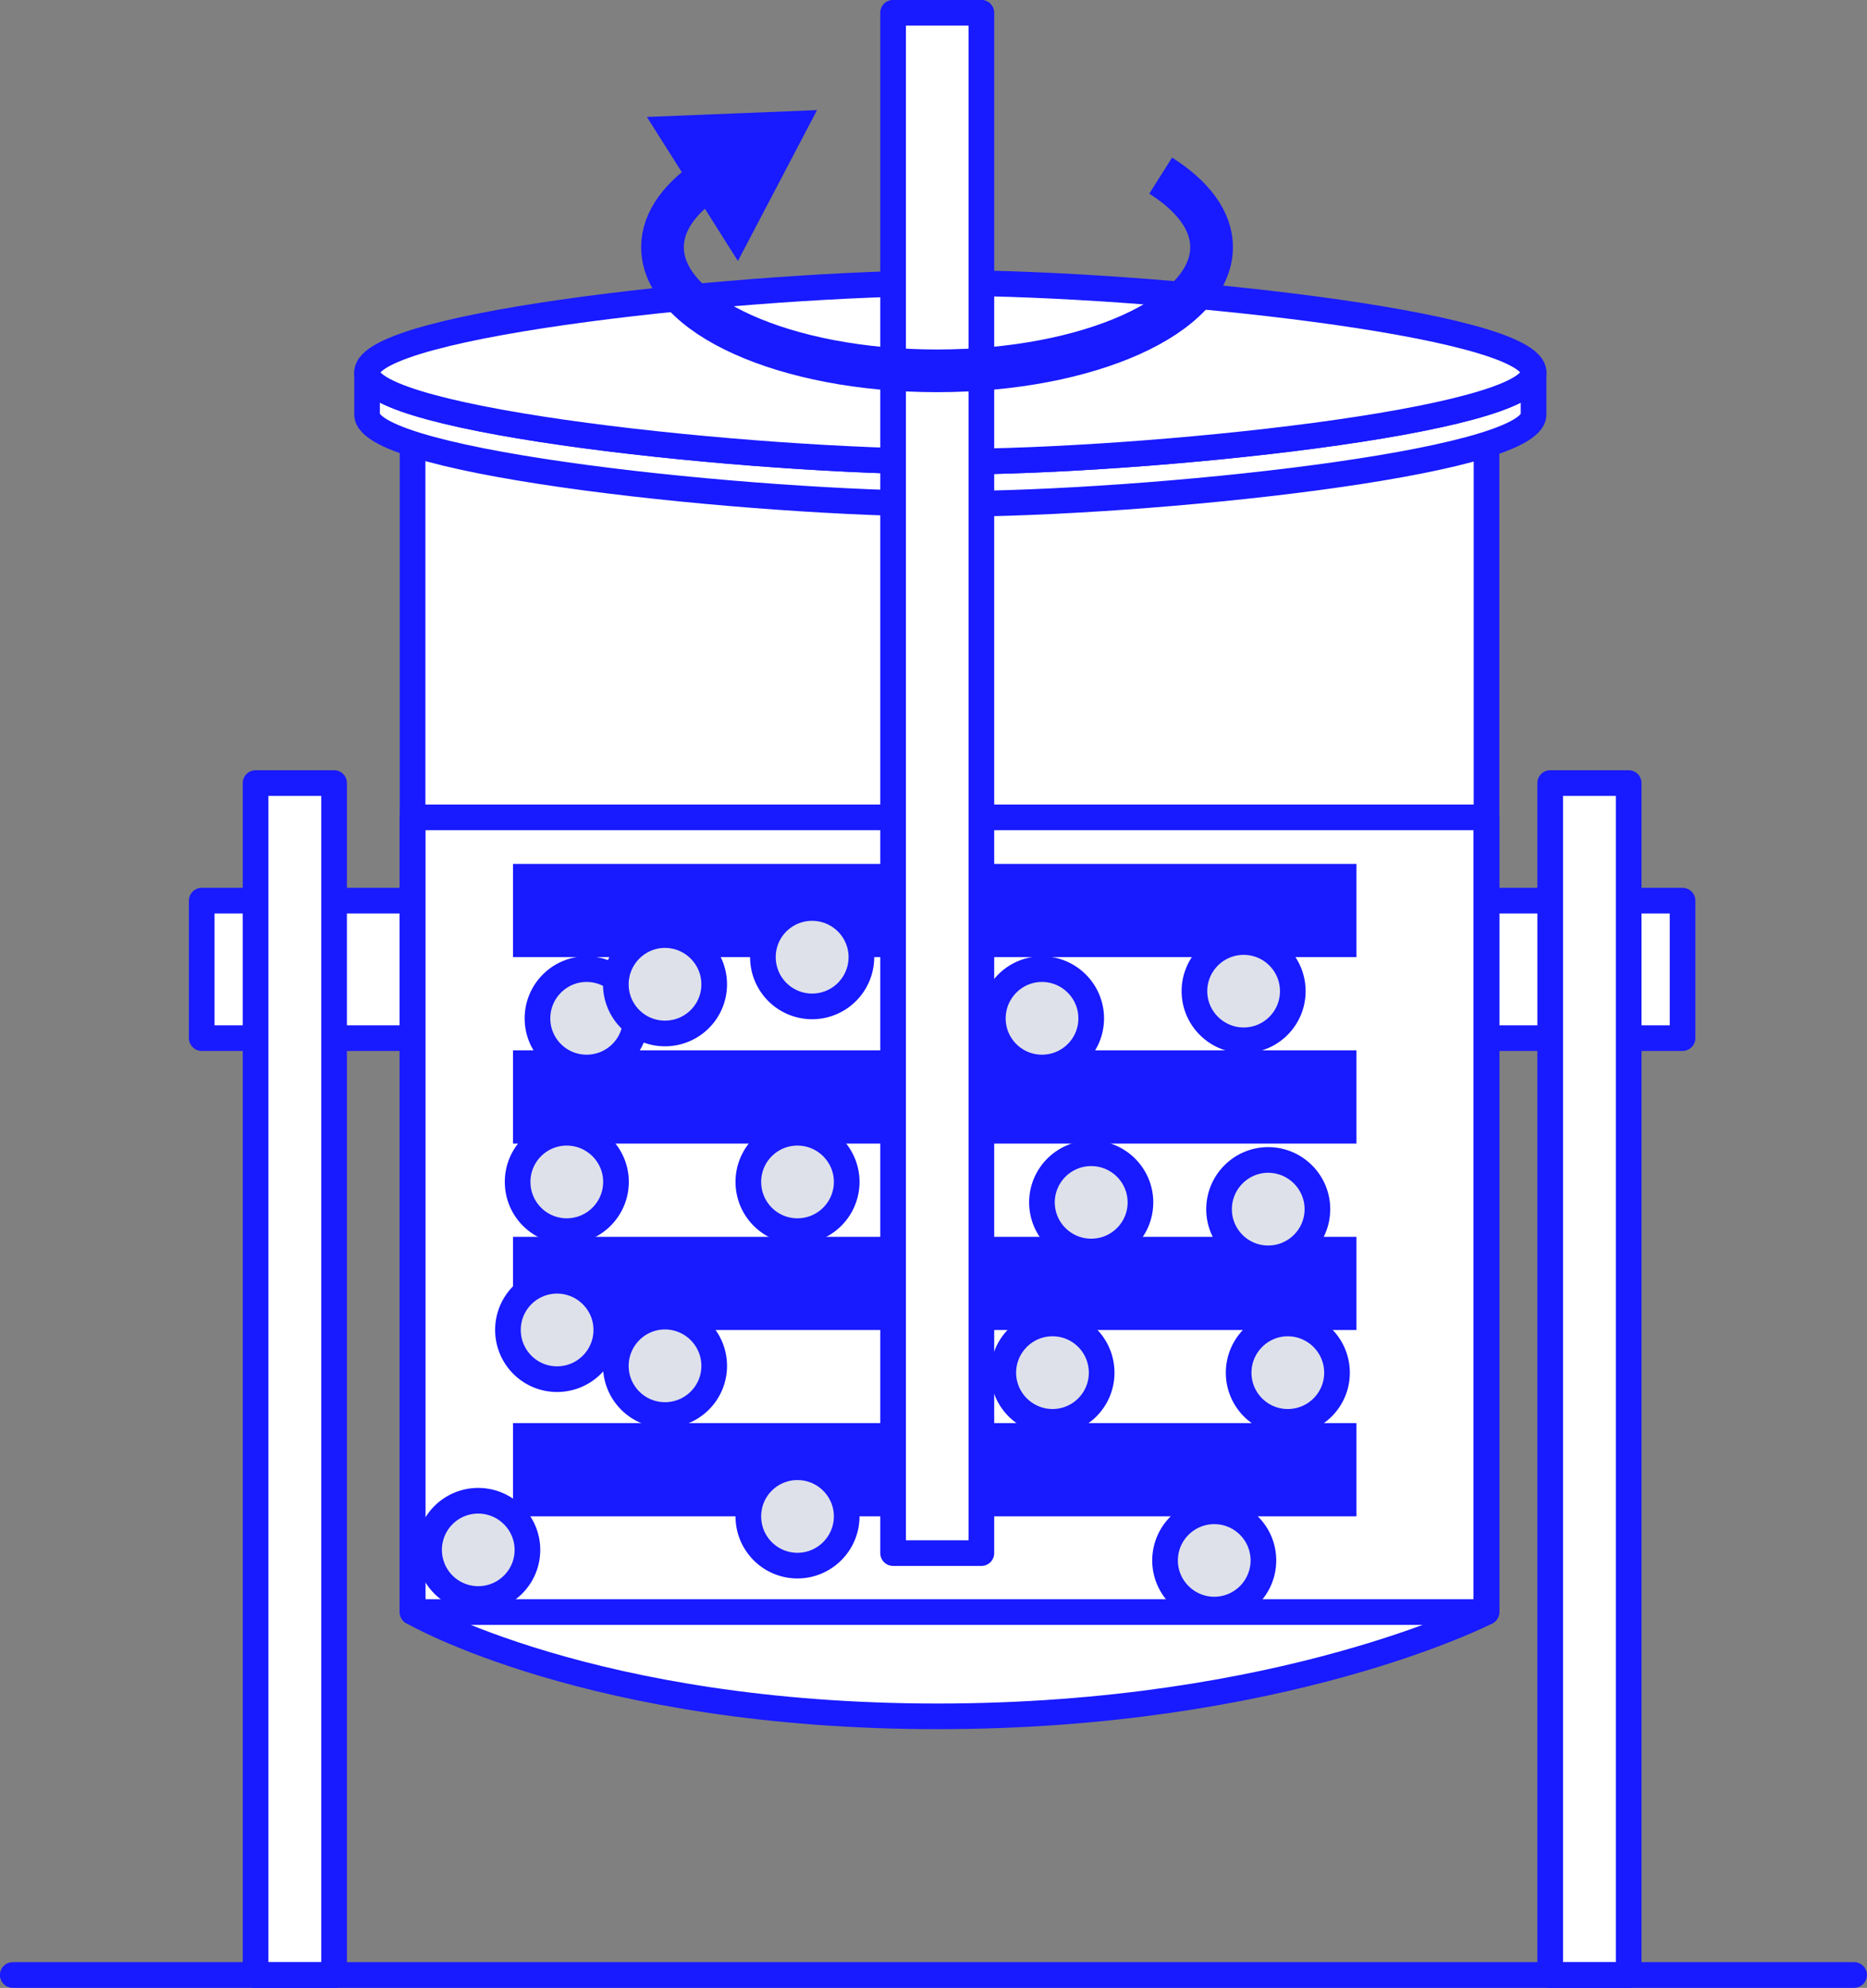 <svg id="_レイヤー_2" xmlns="http://www.w3.org/2000/svg" viewBox="0 0 144.85 154.17"><rect x="0" y="0" width="144.85" height="154.17" fill="#808080" stroke="none"/><defs><style>.cls-1,.cls-2{fill:none}.cls-4{fill:#181aff}.cls-2,.cls-5,.cls-6{stroke:#181aff;stroke-linecap:round;stroke-linejoin:round;stroke-width:1.99px}.cls-5{fill:#fff}.cls-6{fill:#dee1e9}</style></defs><g id="text"><path class="cls-5" d="M15.65 69.85h114.89v10.66H15.65z"/><path class="cls-5" d="M32.01 34.09h83.32v90.93s-15.72 8.09-42.59 8.09-40.73-8.09-40.73-8.09V34.09z"/><path class="cls-2" d="M32 63.39h83.32v61.63H32z"/><path class="cls-4" d="M39.8 67h65.44v7.23H39.8zm0 28.92h65.44v7.23H39.8zm0 14.45h65.44v7.23H39.8zm0-28.91h65.44v7.23H39.8z"/><path class="cls-5" d="M19.83 60.73h6.09v92.45h-6.09zm100.44 0h6.09v92.45h-6.09z"/><path class="cls-2" d="M143.85 153.17H.99"/><path class="cls-1" d="M39.41 103.14c0 2.11 1.7 3.82 3.81 3.82s3.82-1.71 3.82-3.82-1.71-3.81-3.82-3.81-3.81 1.71-3.81 3.81m-6.12 17.06c0 2.11 1.71 3.81 3.81 3.81s3.82-1.71 3.82-3.81-1.71-3.81-3.82-3.81-3.81 1.71-3.81 3.81m57.1.82c0 2.11 1.71 3.82 3.82 3.82s3.81-1.71 3.81-3.82-1.71-3.81-3.81-3.81-3.82 1.71-3.82 3.81m-12.55-14.56c0 2.1 1.71 3.81 3.82 3.81s3.81-1.71 3.81-3.81-1.71-3.82-3.81-3.82-3.82 1.71-3.82 3.82m-30.05-.53c0 2.11 1.71 3.81 3.81 3.81s3.82-1.7 3.82-3.81-1.71-3.82-3.82-3.82-3.81 1.71-3.81 3.82m-7.63-14.27c0 2.11 1.71 3.82 3.81 3.82s3.82-1.71 3.82-3.82-1.71-3.81-3.82-3.81-3.81 1.7-3.81 3.81m1.54-12.68c0 2.11 1.71 3.81 3.81 3.81s3.82-1.71 3.82-3.81-1.71-3.82-3.82-3.82-3.81 1.71-3.81 3.82"/><path class="cls-1" d="M47.79 76.34c0 2.11 1.71 3.81 3.81 3.81s3.82-1.71 3.82-3.81-1.71-3.82-3.82-3.82-3.81 1.71-3.81 3.82m10.27 15.32c0 2.11 1.71 3.82 3.81 3.82s3.82-1.71 3.82-3.82-1.71-3.81-3.82-3.81-3.81 1.7-3.81 3.81m36.53 2.12c0 2.1 1.71 3.81 3.81 3.81s3.82-1.71 3.82-3.81-1.71-3.82-3.82-3.82-3.81 1.71-3.81 3.82m-1.92-16.91c0 2.11 1.71 3.81 3.82 3.81a3.809 3.809 0 100-7.62c-2.1 0-3.82 1.71-3.82 3.81m-15.64 2.11c0 2.11 1.71 3.81 3.81 3.81s3.82-1.71 3.82-3.81-1.71-3.82-3.82-3.82-3.81 1.71-3.81 3.82M58.06 117.6c0 2.11 1.71 3.82 3.81 3.82s3.82-1.71 3.82-3.82-1.71-3.81-3.82-3.81-3.81 1.71-3.81 3.81m22.78-24.35a3.82 3.82 0 107.64 0c0-2.11-1.71-3.81-3.82-3.81s-3.82 1.71-3.82 3.81m15.26 13.21c0 2.1 1.71 3.81 3.81 3.81s3.82-1.71 3.82-3.81-1.71-3.82-3.82-3.82-3.81 1.71-3.81 3.82M59.19 74.23a3.82 3.82 0 107.64 0c0-2.11-1.71-3.81-3.82-3.81s-3.82 1.71-3.82 3.81"/><path class="cls-6" d="M47.04 103.14c0 2.11-1.71 3.82-3.82 3.82s-3.81-1.71-3.81-3.82 1.71-3.81 3.81-3.81 3.82 1.71 3.82 3.81zm-6.12 17.06c0 2.11-1.71 3.81-3.82 3.81a3.809 3.809 0 110-7.62c2.1 0 3.82 1.71 3.82 3.81zm57.1.82c0 2.1-1.71 3.81-3.81 3.81s-3.82-1.71-3.82-3.81 1.71-3.81 3.82-3.81 3.81 1.71 3.81 3.81zm-12.55-14.56c0 2.11-1.71 3.81-3.81 3.81s-3.82-1.71-3.82-3.81 1.71-3.82 3.82-3.82 3.81 1.71 3.81 3.82zm-30.06-.53c0 2.11-1.71 3.81-3.82 3.81s-3.81-1.71-3.81-3.81 1.71-3.82 3.81-3.82 3.82 1.71 3.82 3.82zm-7.62-14.27c0 2.11-1.71 3.82-3.82 3.82s-3.81-1.71-3.81-3.82 1.71-3.81 3.81-3.81 3.82 1.71 3.82 3.81zm1.54-12.68c0 2.11-1.71 3.81-3.82 3.81s-3.81-1.71-3.81-3.81 1.71-3.82 3.81-3.82 3.82 1.71 3.82 3.82z"/><path class="cls-6" d="M55.41 76.34c0 2.11-1.71 3.81-3.82 3.81s-3.81-1.71-3.81-3.81 1.71-3.82 3.81-3.82 3.82 1.71 3.82 3.82zm10.28 15.32c0 2.11-1.71 3.82-3.82 3.82s-3.81-1.71-3.81-3.82 1.71-3.81 3.81-3.81 3.82 1.71 3.82 3.81zm36.52 2.12c0 2.1-1.71 3.81-3.82 3.81s-3.81-1.71-3.81-3.81 1.71-3.82 3.81-3.82 3.82 1.71 3.82 3.82zm-1.91-16.91c0 2.11-1.71 3.81-3.81 3.81s-3.82-1.71-3.82-3.81 1.71-3.81 3.82-3.81 3.81 1.71 3.81 3.81zm-15.64 2.11c0 2.11-1.71 3.81-3.82 3.81s-3.81-1.71-3.81-3.81 1.71-3.82 3.81-3.82 3.82 1.71 3.82 3.82zM65.69 117.6c0 2.1-1.71 3.82-3.82 3.82s-3.81-1.71-3.81-3.82 1.71-3.81 3.81-3.81 3.82 1.71 3.82 3.81zm22.79-24.35c0 2.11-1.71 3.81-3.82 3.81s-3.82-1.71-3.82-3.81 1.71-3.81 3.82-3.81 3.82 1.71 3.82 3.81zm15.25 13.21c0 2.11-1.71 3.81-3.82 3.81s-3.81-1.71-3.81-3.81 1.71-3.82 3.81-3.82 3.82 1.71 3.82 3.82zm-36.9-32.23a3.82 3.82 0 11-7.64 0c0-2.11 1.71-3.81 3.82-3.81s3.82 1.71 3.82 3.81z"/><path class="cls-5" d="M28.48 28.88c0 3.83 30.12 6.93 45.25 6.93s45.25-3.1 45.25-6.93v3.27c0 3.83-30.13 6.93-45.25 6.93s-45.25-3.11-45.25-6.93v-3.27z"/><path class="cls-5" d="M118.98 28.88c0-3.83-30.13-6.93-45.25-6.93s-45.25 3.1-45.25 6.93 30.12 6.93 45.25 6.93 45.25-3.1 45.25-6.93z"/><path class="cls-5" d="M69.29.99h6.85v119.46h-6.85z"/><path d="M55.35 13.62c-2.48 1.57-3.95 3.48-3.95 5.55 0 5.3 9.54 9.59 21.3 9.59S94 24.47 94 19.17c0-2.07-1.47-3.98-3.95-5.55" stroke="#181aff" stroke-miterlimit="10" stroke-width="3.31" fill="none"/><path class="cls-4" d="M50.19 9.07l13.2-.53-6.14 11.7-7.06-11.17z"/></g></svg>